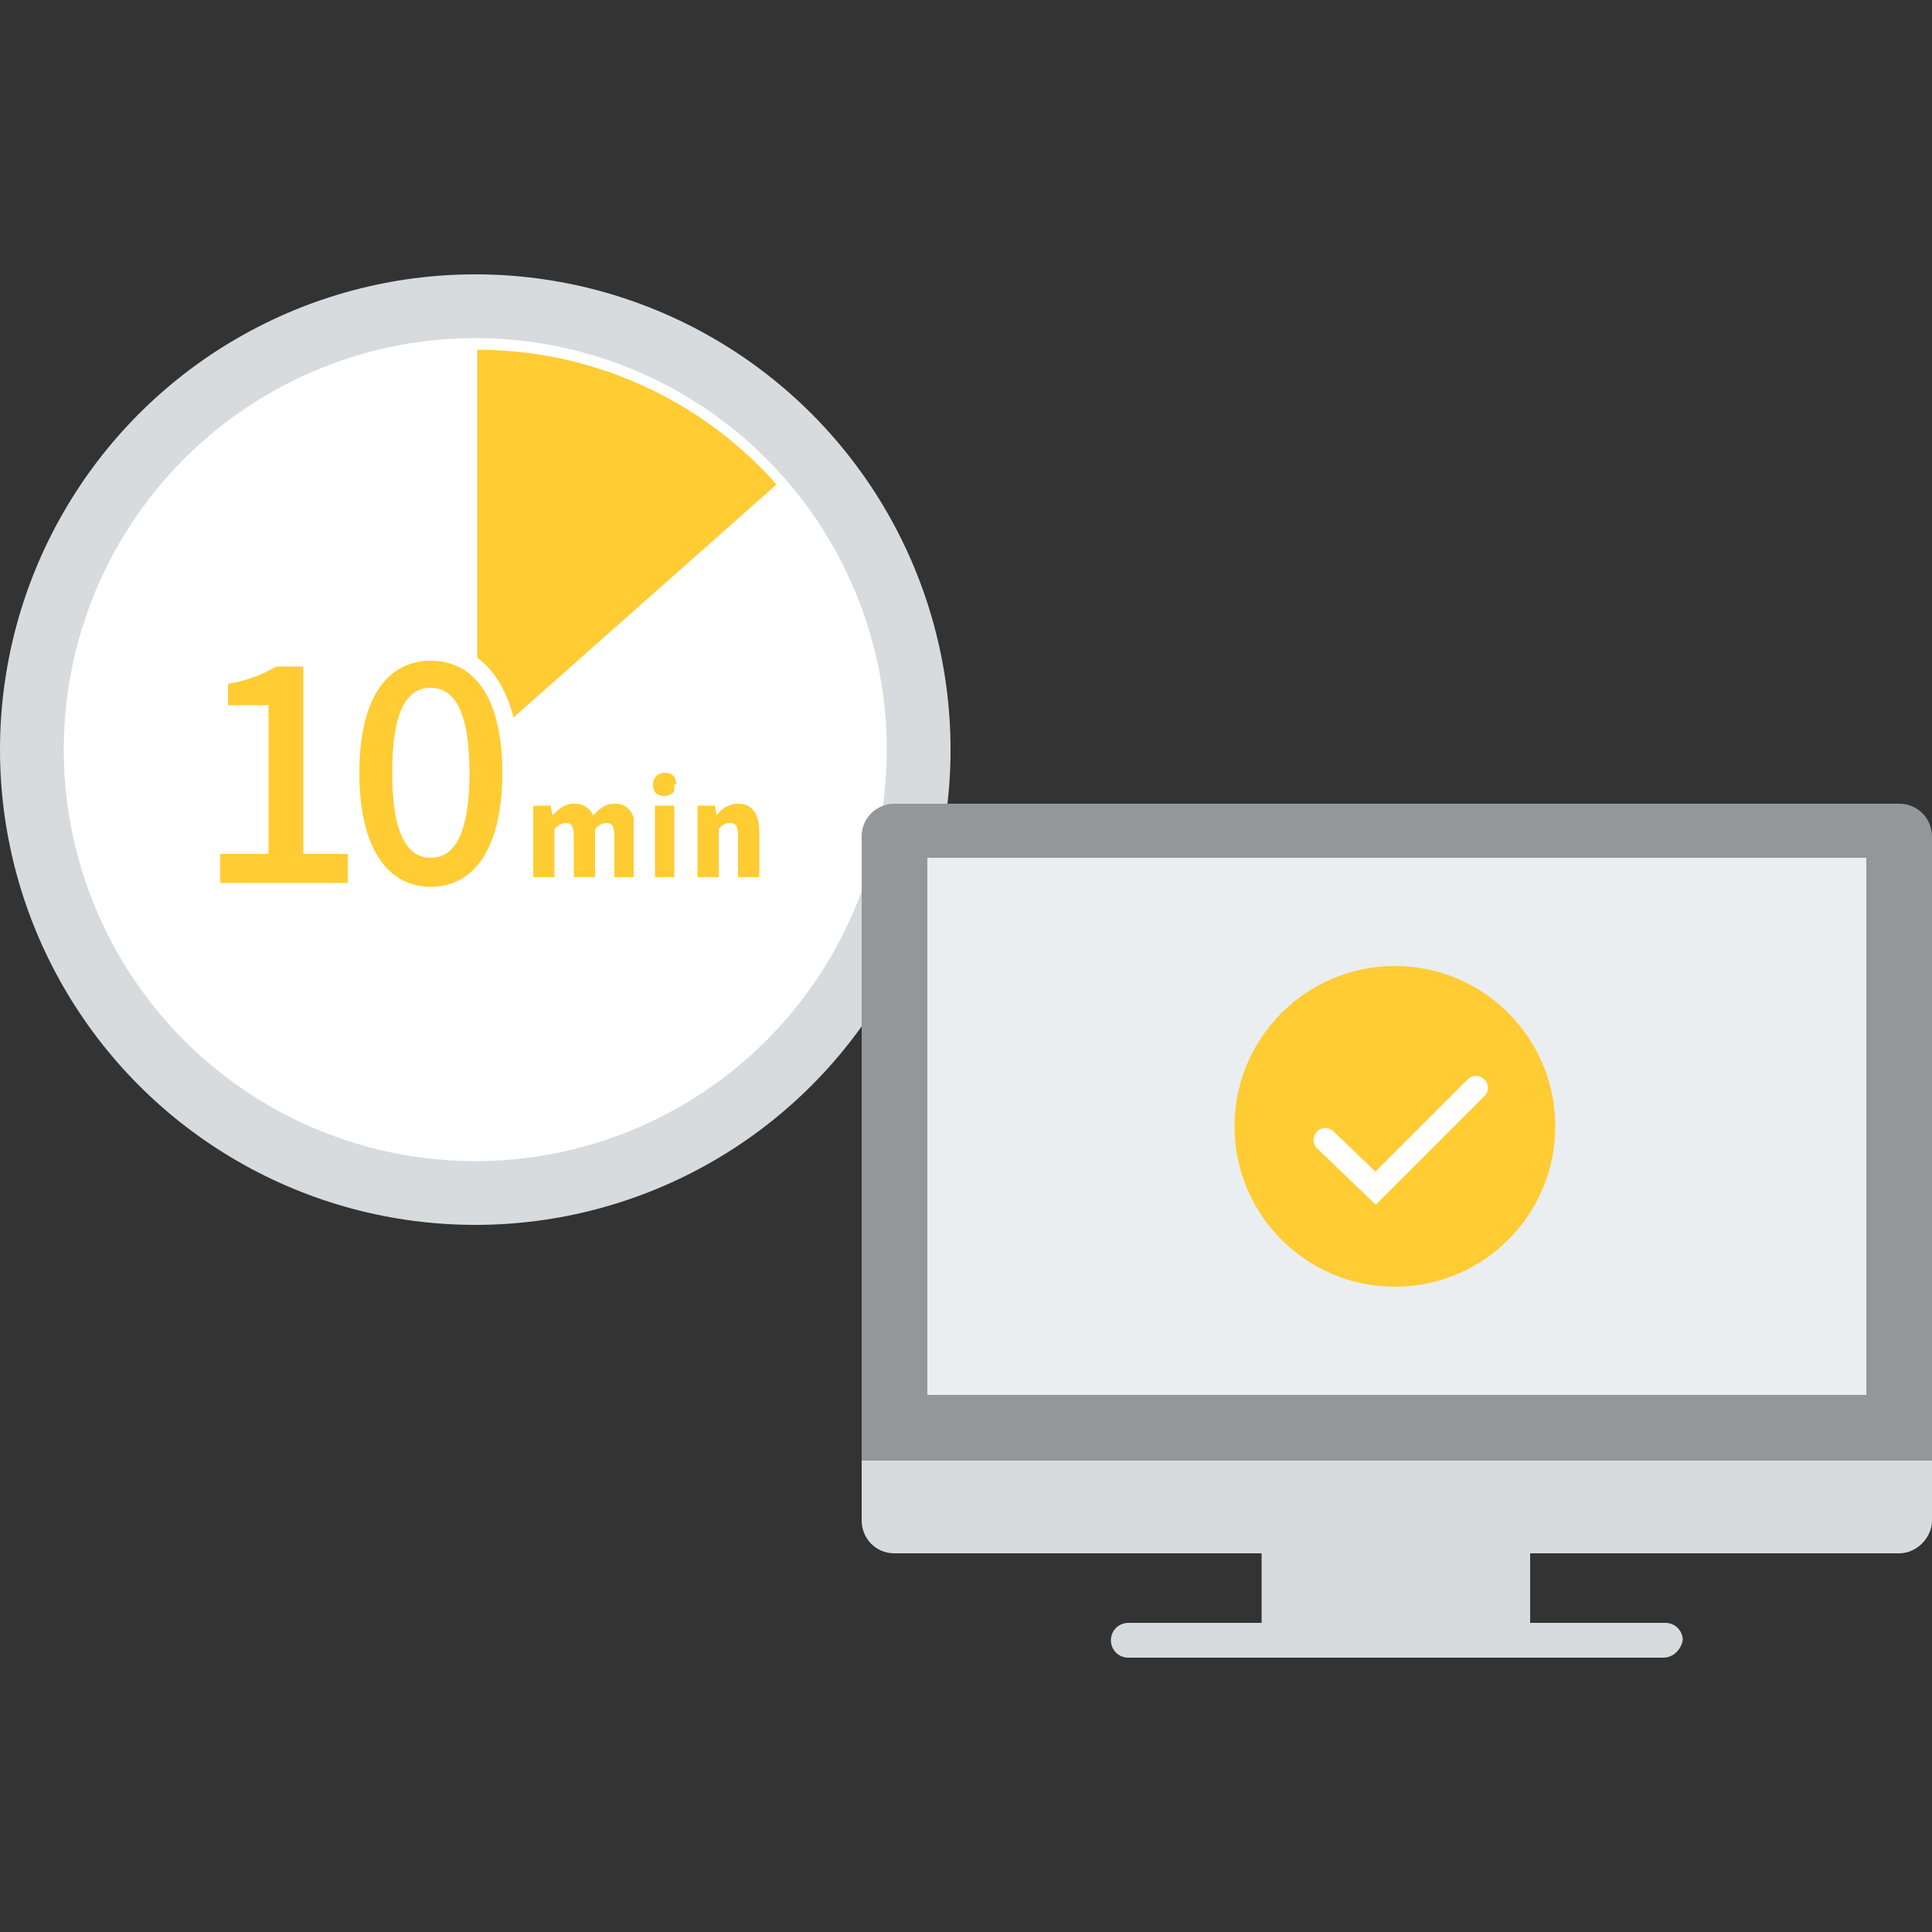 <?xml version="1.0" encoding="utf-8"?>
<!-- Generator: Adobe Illustrator 25.1.0, SVG Export Plug-In . SVG Version: 6.00 Build 0)  -->
<svg version="1.1" id="レイヤー_1" xmlns="http://www.w3.org/2000/svg" xmlns:xlink="http://www.w3.org/1999/xlink" x="0px"
	 y="0px" viewBox="0 0 100 100" style="enable-background:new 0 0 100 100;" xml:space="preserve">
<rect x="0" y="0" width="100" height="100" fill="#333333" stroke="none"/>
<style type="text/css">
	.st0{fill:#D7DBDE;}
	.st1{fill:#EAEEF1;}
	.st2{fill:#FFFFFF;}
	.st3{clip-path:url(#SVGID_1_);fill:#FFCC33;}
	.st4{fill:#949799;}
	.st5{fill:#FFCC33;}
	.st6{fill:none;stroke:#FFFFFF;stroke-width:1.224;stroke-linecap:round;stroke-miterlimit:10;}
</style>
<g>
	<circle class="st0" cx="24.6" cy="38.8" r="24.6"/>
	<circle class="st1" cx="24.6" cy="38.8" r="20.7"/>
	<circle class="st2" cx="24.6" cy="38.8" r="21.3"/>
	<g>
		<defs>
			<polygon id="SVGID_3_" points="24.7,16.8 24.7,38.8 43.1,22.5 			"/>
		</defs>
		<clipPath id="SVGID_1_">
			<use xlink:href="#SVGID_3_"  style="overflow:visible;"/>
		</clipPath>
		<circle class="st3" cx="24.7" cy="38.8" r="20.7"/>
	</g>
	<g>
		<path class="st0" d="M86.1,85.8H58.4c-0.5,0-0.9-0.4-0.9-0.9v0c0-0.5,0.4-0.9,0.9-0.9h27.8c0.5,0,0.9,0.4,0.9,0.9v0
			C87,85.4,86.6,85.8,86.1,85.8z"/>
		<rect x="65.3" y="75.5" class="st0" width="13.9" height="8.7"/>
		<path class="st4" d="M98.3,79.8h-52c-1,0-1.7-0.8-1.7-1.7V43.3c0-1,0.8-1.7,1.7-1.7h52c1,0,1.7,0.8,1.7,1.7V78
			C100,79,99.2,79.8,98.3,79.8z"/>
		<path class="st0" d="M98.3,80.4h-52c-1,0-1.7-0.8-1.7-1.7v-3.1H100v3.1C100,79.6,99.2,80.4,98.3,80.4z"/>
		<rect x="48" y="44.4" class="st1" width="48.6" height="27.8"/>
		<g>
			<circle class="st5" cx="72.2" cy="58.3" r="8.3"/>
			<polyline class="st6" points="68.6,59 71.2,61.5 76.4,56.3 			"/>
		</g>
	</g>
	<g>
		<g>
			<path class="st5" d="M27,45.9v-4.8h1.9l0,0.1c0.2-0.1,0.5-0.2,0.8-0.2c0.4,0,0.8,0.1,1.1,0.4c0.3-0.2,0.6-0.4,1.1-0.4
				c1.1,0,1.7,0.8,1.7,2v2.8H27z"/>
			<path class="st2" d="M31.8,41.6c0.8,0,1.1,0.6,1.1,1.5v2.3h-1.1v-2.1c0-0.5-0.1-0.7-0.4-0.7c-0.2,0-0.4,0.1-0.6,0.3v2.5h-1.1
				v-2.1c0-0.5-0.1-0.7-0.4-0.7c-0.2,0-0.4,0.1-0.6,0.3v2.5h-1.1v-3.7h0.9l0.1,0.5h0c0.3-0.3,0.6-0.6,1.1-0.6c0.5,0,0.8,0.2,1,0.6
				C31,41.9,31.3,41.6,31.8,41.6 M31.8,40.5c-0.4,0-0.8,0.1-1.1,0.3c-0.3-0.2-0.7-0.3-1.1-0.3c-0.2,0-0.5,0-0.7,0.1h-0.6h-0.9h-1.1
				v1.1v3.7v1.1h1.1h1.1h1.1h1.1h1.1H33H34v-1.1v-2.3C34,41.2,32.9,40.5,31.8,40.5L31.8,40.5z"/>
		</g>
		<g>
			<path class="st5" d="M33.3,45.9v-4.8h0.1c-0.1-0.2-0.1-0.4-0.1-0.6c0-0.7,0.5-1.1,1.2-1.1s1.2,0.5,1.2,1.1c0,0.2-0.1,0.4-0.1,0.6
				h0.1v4.8H33.3z"/>
			<path class="st2" d="M34.4,40c0.4,0,0.6,0.2,0.6,0.6c0,0.4-0.3,0.6-0.6,0.6c-0.4,0-0.6-0.2-0.6-0.6C33.8,40.2,34.1,40,34.4,40
				 M35,41.7v3.7h-1.1v-3.7H35 M34.4,38.9c-1,0-1.7,0.7-1.7,1.7c0,0.2,0,0.3,0.1,0.5v0.6v3.7v1.1h1.1H35h1.1v-1.1v-3.7v-0.6
				c0-0.1,0.1-0.3,0.1-0.5C36.2,39.7,35.4,38.9,34.4,38.9L34.4,38.9z"/>
		</g>
		<g>
			<path class="st5" d="M35.4,45.9v-4.8h1.9l0,0.1c0.3-0.1,0.5-0.2,0.8-0.2c1.1,0,1.7,0.8,1.7,2v2.8H35.4z"/>
			<path class="st2" d="M38.2,41.6c0.8,0,1.1,0.6,1.1,1.5v2.3h-1.1v-2.1c0-0.5-0.1-0.7-0.4-0.7c-0.3,0-0.4,0.1-0.6,0.3v2.5h-1.1
				v-3.7h0.9l0.1,0.5h0C37.3,41.9,37.7,41.6,38.2,41.6 M38.2,40.5c-0.2,0-0.4,0-0.7,0.1h-0.6h-0.9h-1.1v1.1v3.7v1.1h1.1h1.1h1.1h1.1
				h1.1v-1.1v-2.3C40.4,41.2,39.2,40.5,38.2,40.5L38.2,40.5z"/>
		</g>
	</g>
	<g>
		<g>
			<path class="st5" d="M11,46.1v-2.4h2.5v-6.8h-2.1v-2l0.4-0.1c1-0.2,1.7-0.4,2.3-0.8l0.1-0.1h1.9v9.7h2.3v2.4H11z"/>
			<path class="st2" d="M15.7,34.5v9.7H18v1.5h-6.6v-1.5h2.5v-7.7h-2.1v-1.1c1.1-0.2,1.8-0.5,2.5-0.9H15.7 M16.6,33.6h-0.9h-1.4
				h-0.3l-0.2,0.1c-0.6,0.4-1.3,0.6-2.2,0.8L11,34.6v0.8v1.1v0.9h0.9H13v5.9h-1.6h-0.9v0.9v1.5v0.9h0.9H18h0.9v-0.9v-1.5v-0.9H18
				h-1.4v-8.8V33.6L16.6,33.6z"/>
		</g>
		<g>
			<path class="st5" d="M22.3,46.3c-2.6,0-4.2-2.4-4.2-6.3c0-3.9,1.6-6.2,4.2-6.2c2.6,0,4.2,2.3,4.2,6.2
				C26.4,44,24.9,46.3,22.3,46.3z M22.3,36.1c-1,0-1.6,1.3-1.6,3.9c0,1.8,0.3,4,1.6,4c1.3,0,1.6-2.2,1.6-4
				C23.8,37.4,23.3,36.1,22.3,36.1z"/>
			<path class="st2" d="M22.3,34.2c2.3,0,3.7,2,3.7,5.8c0,3.8-1.4,5.9-3.7,5.9c-2.3,0-3.7-2.1-3.7-5.9S20,34.2,22.3,34.2 M22.3,44.4
				c1.2,0,2-1.2,2-4.4c0-3.2-0.8-4.4-2-4.4s-2,1.1-2,4.4C20.3,43.2,21.1,44.4,22.3,44.4 M22.3,33.3c-2.9,0-4.6,2.5-4.6,6.7
				c0,4.2,1.7,6.8,4.6,6.8s4.6-2.5,4.6-6.8C26.9,35.8,25.2,33.3,22.3,33.3L22.3,33.3z M22.3,43.5c-0.7,0-1.1-1.4-1.1-3.5
				c0-1,0.1-3.5,1.1-3.5s1.1,2.4,1.1,3.5C23.4,42.2,22.9,43.5,22.3,43.5L22.3,43.5z"/>
		</g>
	</g>
</g>
</svg>
